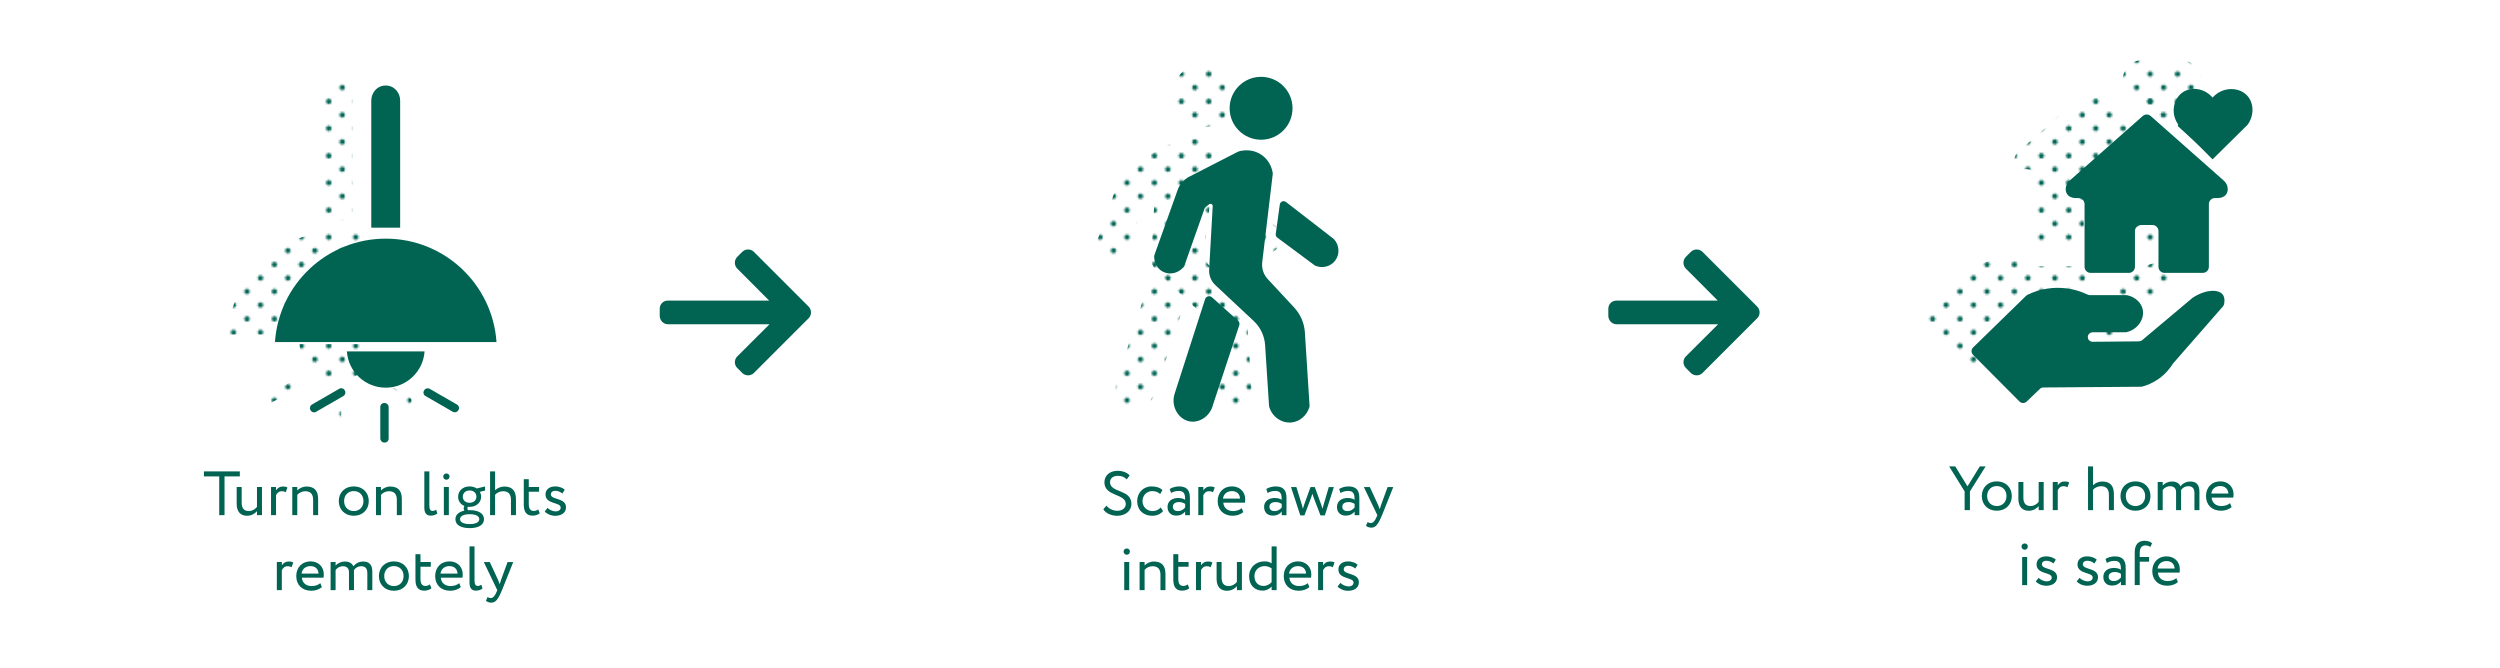<?xml version="1.0" encoding="UTF-8"?>
<svg xmlns="http://www.w3.org/2000/svg" xmlns:xlink="http://www.w3.org/1999/xlink" viewBox="0 0 1000 267">
  <defs>
    <style>
      .cls-1 {
        fill: url(#Green-2);
      }

      .cls-2 {
        fill: none;
      }

      .cls-3 {
        fill: url(#Green-3);
      }

      .cls-4 {
        fill: url(#Green-5);
      }

      .cls-5 {
        fill: url(#Green-4);
      }

      .cls-6 {
        fill: #006555;
      }

      .cls-7 {
        fill: url(#Green);
      }

      .cls-8 {
        fill: #016352;
      }
    </style>
    <pattern id="Green" x="0" y="0" width="28.8" height="28.8" patternTransform="translate(-1719.94 -2811.38) scale(.75)" patternUnits="userSpaceOnUse" viewBox="0 0 28.8 28.8">
      <g>
        <rect class="cls-2" width="28.8" height="28.8"/>
        <g>
          <path class="cls-6" d="M25.2,26.64c.8,0,1.44-.64,1.44-1.44s-.64-1.44-1.44-1.44-1.44.64-1.44,1.44.64,1.44,1.44,1.44Z"/>
          <path class="cls-6" d="M10.8,26.64c.8,0,1.44-.64,1.44-1.44s-.65-1.44-1.44-1.44-1.44.64-1.44,1.44.64,1.44,1.44,1.44Z"/>
          <path class="cls-6" d="M25.2,12.24c.8,0,1.44-.65,1.44-1.44s-.64-1.44-1.44-1.44-1.44.64-1.44,1.44.64,1.44,1.44,1.44Z"/>
          <path class="cls-6" d="M10.8,12.24c.8,0,1.44-.65,1.44-1.44s-.65-1.44-1.44-1.44-1.44.64-1.44,1.44.64,1.44,1.44,1.44Z"/>
          <path class="cls-6" d="M3.6,19.44c.79,0,1.44-.64,1.44-1.44s-.65-1.44-1.44-1.44-1.44.64-1.44,1.44.64,1.44,1.44,1.44Z"/>
          <path class="cls-6" d="M18,19.44c.79,0,1.44-.64,1.44-1.44s-.65-1.44-1.44-1.44-1.44.64-1.44,1.44.64,1.44,1.44,1.44Z"/>
          <path class="cls-6" d="M3.6,5.04c.79,0,1.44-.64,1.44-1.44s-.65-1.44-1.44-1.44-1.44.64-1.44,1.44.64,1.44,1.44,1.44Z"/>
          <path class="cls-6" d="M18,5.04c.79,0,1.44-.64,1.44-1.44s-.65-1.44-1.44-1.44-1.44.64-1.44,1.44.64,1.44,1.44,1.44Z"/>
        </g>
      </g>
    </pattern>
    <pattern id="Green-2" data-name="Green" patternTransform="translate(-1715.94 -2811.38) scale(.75)" xlink:href="#Green"/>
    <pattern id="Green-3" data-name="Green" patternTransform="translate(-1715.94 -2811.38) scale(.75)" xlink:href="#Green"/>
    <pattern id="Green-4" data-name="Green" patternTransform="translate(-1715.94 -2811.38) scale(.75)" xlink:href="#Green"/>
    <pattern id="Green-5" data-name="Green" patternTransform="translate(-1715.94 -2811.38) scale(.75)" xlink:href="#Green"/>
  </defs>
  <g id="text">
    <g>
      <path class="cls-8" d="M81.56,188.56h14.37v2h-6.12v15.5h-2.12v-15.5h-6.12v-2Z"/>
      <path class="cls-8" d="M104.79,206.06h-2v-1.6c-.78.95-2.2,1.85-3.97,1.85-2.5,0-4.15-1.5-4.15-4.8v-6.7h2v6.25c0,2.12.85,3.37,2.9,3.37,1.3,0,2.52-.77,3.22-1.67v-7.95h2v11.25Z"/>
      <path class="cls-8" d="M108.41,194.81h2v1.32c.58-.85,1.4-1.52,2.82-1.52.92,0,1.38.15,1.75.42l-.7,1.88c-.55-.33-.85-.42-1.52-.42-1.3,0-1.92.77-2.35,1.6v7.97h-2v-11.25Z"/>
      <path class="cls-8" d="M116.91,194.81h2v1.37c.77-.85,2.2-1.57,3.67-1.57,2.92,0,4.67,1.42,4.67,4.95v6.5h-2v-6.12c0-2.35-1.08-3.45-3.17-3.45-1.27,0-2.45.62-3.17,1.45v8.12h-2v-11.25Z"/>
      <path class="cls-8" d="M141.51,194.56c3.6,0,6,2.5,6,5.87s-2.4,5.87-6,5.87-6-2.5-6-5.87,2.4-5.87,6-5.87ZM141.51,204.43c2.25,0,3.87-1.6,3.87-4s-1.62-4-3.87-4-3.87,1.62-3.87,4,1.62,4,3.87,4Z"/>
      <path class="cls-8" d="M150.39,194.81h2v1.37c.77-.85,2.2-1.57,3.67-1.57,2.92,0,4.67,1.42,4.67,4.95v6.5h-2v-6.12c0-2.35-1.07-3.45-3.17-3.45-1.27,0-2.45.62-3.17,1.45v8.12h-2v-11.25Z"/>
      <path class="cls-8" d="M169.74,188.56h2v13.6c0,1.53.37,2.22,1.32,2.22.55,0,1.05-.25,1.42-.5l.45,1.53c-.6.47-1.48.85-2.65.85-1.7,0-2.55-1.03-2.55-3.2v-14.5Z"/>
      <path class="cls-8" d="M178.59,189.39c.62,0,1.22.47,1.22,1.2,0,.83-.6,1.3-1.22,1.3-.7,0-1.3-.47-1.3-1.3,0-.72.6-1.2,1.3-1.2ZM177.54,194.81h2v11.25h-2v-11.25Z"/>
      <path class="cls-8" d="M185.74,204.26c-.2-.25-.27-.6-.27-.92,0-.35.1-.7.3-.95-1.6-.65-2.52-2.05-2.52-3.7,0-2.25,1.77-4.12,4.6-4.12,1.1,0,2.07.3,2.85.82l3.3-.8.05,1.62-2.12.53c.35.57.52,1.25.52,1.95,0,2.25-1.82,4.05-4.6,4.05-.25,0-.5,0-.75-.03-.1.2-.12.43-.12.62,0,.28.08.55.23.75.22,0,.45-.02.67-.02,3.27,0,5.72,1.17,5.72,3.62s-2.45,3.57-5.72,3.57-5.72-1.12-5.72-3.57c0-1.83,1.45-2.97,3.6-3.42ZM187.86,209.63c2.32,0,3.85-.67,3.85-1.95s-1.45-2-3.85-2-3.85.75-3.85,2,1.52,1.95,3.85,1.95ZM187.84,201.11c1.57,0,2.72-.97,2.72-2.42s-1.05-2.5-2.72-2.5-2.72,1.1-2.72,2.5,1.08,2.42,2.72,2.42Z"/>
      <path class="cls-8" d="M196.04,188.56h2v7.55c.83-.85,2.25-1.5,3.67-1.5,2.92,0,4.67,1.47,4.67,5v6.45h-2v-6.17c0-2.25-1.08-3.4-3.15-3.4-1.25,0-2.5.62-3.2,1.42v8.15h-2v-17.5Z"/>
      <path class="cls-8" d="M209.51,191.69h2v3.12h4.12v1.87h-4.12v4.9c0,1.77.57,2.8,2,2.8.77,0,1.38-.32,1.77-.62l.62,1.55c-.6.5-1.62.95-2.87.95-2.52,0-3.52-1.6-3.52-4.47v-10.1Z"/>
      <path class="cls-8" d="M218.21,197.74c0-1.97,1.6-3.17,3.82-3.17,1.85,0,3.2.67,3.87,1.32l-.95,1.53c-.67-.6-1.65-1.1-2.82-1.1s-1.8.65-1.8,1.4c0,2.37,6.07,1.25,6.07,5.2,0,2.38-2.1,3.4-4.35,3.4-1.82,0-3.62-.95-4.15-1.75l1.12-1.42c.65.75,2.12,1.42,3.25,1.42,1.05,0,2-.52,2-1.55,0-2.27-6.07-1.15-6.07-5.27Z"/>
      <path class="cls-8" d="M110.74,224.81h2v1.32c.57-.85,1.4-1.52,2.82-1.52.92,0,1.37.15,1.75.42l-.7,1.88c-.55-.33-.85-.42-1.53-.42-1.3,0-1.92.77-2.35,1.6v7.97h-2v-11.25Z"/>
      <path class="cls-8" d="M128.74,234.83c-1.1,1-2.72,1.47-4.22,1.47-3.65,0-6.02-2.32-6.02-5.87,0-3.27,2.1-5.87,5.8-5.87,2.9,0,5.22,2.05,5.22,5.15,0,.55-.05,1-.12,1.35h-8.65c.17,2.12,1.72,3.37,3.92,3.37,1.45,0,2.72-.5,3.45-1.17l.62,1.58ZM120.61,229.44h6.82c-.1-1.85-1.3-3-3.25-3-2.05,0-3.35,1.28-3.57,3Z"/>
      <path class="cls-8" d="M148.93,236.06h-2v-6.82c0-1.85-.8-2.75-2.42-2.75-1.35,0-2.42.7-2.95,1.62.03.2.03.55.03.8v7.15h-2v-7.25c0-1.38-.83-2.32-2.4-2.32-1.3,0-2.37.7-2.95,1.52v8.05h-2v-11.25h2v1.42c.83-.98,2.27-1.62,3.72-1.62,1.75,0,2.97.77,3.4,1.95.8-1.15,2.25-1.95,3.95-1.95,2.07,0,3.62,1,3.62,4.07v7.37Z"/>
      <path class="cls-8" d="M157.56,224.56c3.6,0,6,2.5,6,5.87s-2.4,5.87-6,5.87-6-2.5-6-5.87,2.4-5.87,6-5.87ZM157.56,234.43c2.25,0,3.87-1.6,3.87-4s-1.62-4-3.87-4-3.87,1.62-3.87,4,1.62,4,3.87,4Z"/>
      <path class="cls-8" d="M166.19,221.69h2v3.12h4.12v1.87h-4.12v4.9c0,1.77.58,2.8,2,2.8.77,0,1.37-.32,1.77-.62l.62,1.55c-.6.5-1.62.95-2.88.95-2.52,0-3.52-1.6-3.52-4.47v-10.1Z"/>
      <path class="cls-8" d="M184.31,234.83c-1.1,1-2.72,1.47-4.22,1.47-3.65,0-6.02-2.32-6.02-5.87,0-3.27,2.1-5.87,5.8-5.87,2.9,0,5.22,2.05,5.22,5.15,0,.55-.05,1-.12,1.35h-8.65c.17,2.12,1.72,3.37,3.92,3.37,1.45,0,2.72-.5,3.45-1.17l.62,1.58ZM176.19,229.44h6.82c-.1-1.85-1.3-3-3.25-3-2.05,0-3.35,1.28-3.57,3Z"/>
      <path class="cls-8" d="M187.81,218.56h2v13.6c0,1.53.38,2.22,1.32,2.22.55,0,1.05-.25,1.42-.5l.45,1.53c-.6.47-1.47.85-2.65.85-1.7,0-2.55-1.03-2.55-3.2v-14.5Z"/>
      <path class="cls-8" d="M200.79,236.06c-1.65,4.02-2.7,5-4.3,5-.85,0-1.52-.3-2.12-.7l.65-1.52c.38.17.8.38,1.25.38.95,0,1.65-.75,2.4-2.55l.25-.6-5.4-11.25h2.4l3.3,7.15c.25.57.45,1.12.67,1.7.15-.55.33-1.12.53-1.72l2.6-7.12h2.27l-4.5,11.25Z"/>
    </g>
    <g>
      <path class="cls-8" d="M441.77,192.89c0-2.52,1.95-4.57,5.27-4.57,2.02,0,3.82.73,4.82,1.83l-1.15,1.6c-.92-.92-2.02-1.42-3.55-1.42-1.95,0-3.15,1.02-3.15,2.57,0,4.32,8.55,2.7,8.55,8.67,0,2.87-2.52,4.75-5.7,4.75-2.15,0-4.65-.97-5.52-2.62l1.23-1.45c1.02,1.35,2.85,2.07,4.32,2.07,1.82,0,3.42-.95,3.42-2.72,0-4.27-8.55-2.9-8.55-8.7Z"/>
      <path class="cls-8" d="M465.21,204.43c-.95,1.23-2.6,1.88-4.32,1.88-3.57,0-6.02-2.32-6.02-5.87,0-3.27,2.4-5.87,5.7-5.87,1.8,0,3.37.42,4.42,1.47l-.92,1.57c-.95-.87-2.05-1.17-3.22-1.17-2.02,0-3.85,1.62-3.85,4s1.82,4,4.05,4c1.35,0,2.47-.6,3.22-1.45l.95,1.45Z"/>
      <path class="cls-8" d="M467.89,195.59c1-.62,2.35-1.02,3.75-1.02,3.2,0,4.32,1.67,4.32,4.6v6.9h-1.9v-1.45c-.67.85-1.75,1.62-3.6,1.62-2.05,0-3.45-1.3-3.45-3.47,0-2.3,1.82-3.57,4.25-3.57.88,0,2.05.17,2.8.72,0-2.1-.32-3.55-2.55-3.55-1.37,0-2.2.35-3.1.82l-.52-1.6ZM474.06,202.99v-1.42c-.7-.5-1.55-.75-2.52-.75-1.2,0-2.4.55-2.4,1.85,0,1.08.73,1.77,2.02,1.77,1.47,0,2.32-.77,2.9-1.45Z"/>
      <path class="cls-8" d="M479.32,194.81h2v1.32c.58-.85,1.4-1.52,2.82-1.52.92,0,1.37.15,1.75.42l-.7,1.88c-.55-.33-.85-.42-1.52-.42-1.3,0-1.92.77-2.35,1.6v7.97h-2v-11.25Z"/>
      <path class="cls-8" d="M497.31,204.83c-1.1,1-2.72,1.47-4.22,1.47-3.65,0-6.02-2.32-6.02-5.87,0-3.27,2.1-5.87,5.8-5.87,2.9,0,5.22,2.05,5.22,5.15,0,.55-.05,1-.12,1.35h-8.65c.17,2.12,1.72,3.37,3.92,3.37,1.45,0,2.72-.5,3.45-1.17l.62,1.58ZM489.19,199.44h6.82c-.1-1.85-1.3-3-3.25-3-2.05,0-3.35,1.28-3.57,3Z"/>
      <path class="cls-8" d="M506.52,195.59c1-.62,2.35-1.02,3.75-1.02,3.2,0,4.32,1.67,4.32,4.6v6.9h-1.9v-1.45c-.67.85-1.75,1.62-3.6,1.62-2.05,0-3.45-1.3-3.45-3.47,0-2.3,1.82-3.57,4.25-3.57.88,0,2.05.17,2.8.72,0-2.1-.33-3.55-2.55-3.55-1.37,0-2.2.35-3.1.82l-.52-1.6ZM512.69,202.99v-1.42c-.7-.5-1.55-.75-2.52-.75-1.2,0-2.4.55-2.4,1.85,0,1.08.73,1.77,2.02,1.77,1.47,0,2.32-.77,2.9-1.45Z"/>
      <path class="cls-8" d="M529.94,206.16h-1.75l-2.8-7.32c-.17-.45-.3-.9-.42-1.37-.15.52-.28.97-.48,1.45l-2.72,7.25h-1.65l-3.72-11.35h2.15l2.2,7.1c.17.55.28,1.05.42,1.58.15-.5.25-.95.48-1.58l2.55-7.1h1.72l2.57,7.07c.2.52.35,1.07.53,1.62.12-.57.27-1.15.45-1.72l2.05-6.97h2.02l-3.6,11.35Z"/>
      <path class="cls-8" d="M535.67,195.59c1-.62,2.35-1.02,3.75-1.02,3.2,0,4.32,1.67,4.32,4.6v6.9h-1.9v-1.45c-.67.85-1.75,1.62-3.6,1.62-2.05,0-3.45-1.3-3.45-3.47,0-2.3,1.82-3.57,4.25-3.57.87,0,2.05.17,2.8.72,0-2.1-.33-3.55-2.55-3.55-1.38,0-2.2.35-3.1.82l-.52-1.6ZM541.84,202.99v-1.42c-.7-.5-1.55-.75-2.52-.75-1.2,0-2.4.55-2.4,1.85,0,1.08.72,1.77,2.02,1.77,1.47,0,2.33-.77,2.9-1.45Z"/>
      <path class="cls-8" d="M552.81,206.06c-1.65,4.02-2.7,5-4.3,5-.85,0-1.53-.3-2.12-.7l.65-1.52c.37.17.8.38,1.25.38.95,0,1.65-.75,2.4-2.55l.25-.6-5.4-11.25h2.4l3.3,7.15c.25.57.45,1.12.67,1.7.15-.55.33-1.12.53-1.72l2.6-7.12h2.27l-4.5,11.25Z"/>
      <path class="cls-8" d="M450.74,219.39c.62,0,1.23.47,1.23,1.2,0,.83-.6,1.3-1.23,1.3-.7,0-1.3-.47-1.3-1.3,0-.72.6-1.2,1.3-1.2ZM449.69,224.81h2v11.25h-2v-11.25Z"/>
      <path class="cls-8" d="M455.84,224.81h2v1.37c.77-.85,2.2-1.57,3.67-1.57,2.92,0,4.67,1.42,4.67,4.95v6.5h-2v-6.12c0-2.35-1.07-3.45-3.17-3.45-1.27,0-2.45.62-3.17,1.45v8.12h-2v-11.25Z"/>
      <path class="cls-8" d="M469.32,221.69h2v3.12h4.12v1.87h-4.12v4.9c0,1.77.57,2.8,2,2.8.77,0,1.37-.32,1.77-.62l.62,1.55c-.6.5-1.62.95-2.87.95-2.52,0-3.52-1.6-3.52-4.47v-10.1Z"/>
      <path class="cls-8" d="M478.39,224.81h2v1.32c.58-.85,1.4-1.52,2.82-1.52.92,0,1.37.15,1.75.42l-.7,1.88c-.55-.33-.85-.42-1.52-.42-1.3,0-1.92.77-2.35,1.6v7.97h-2v-11.25Z"/>
      <path class="cls-8" d="M496.76,236.06h-2v-1.6c-.77.95-2.2,1.85-3.97,1.85-2.5,0-4.15-1.5-4.15-4.8v-6.7h2v6.25c0,2.12.85,3.37,2.9,3.37,1.3,0,2.52-.77,3.22-1.67v-7.95h2v11.25Z"/>
      <path class="cls-8" d="M508.64,234.63c-.82.9-2.05,1.62-3.57,1.62-3.3,0-5.42-2.27-5.42-5.75s2.6-5.95,6.15-5.95c1.2,0,2.07.25,2.85.8v-6.8h2v17.5h-2v-1.42ZM508.64,232.89v-5.57c-.95-.6-1.85-.88-2.77-.88-2.22,0-4.1,1.55-4.1,4.02s1.57,3.92,3.67,3.92c1.3,0,2.5-.72,3.2-1.5Z"/>
      <path class="cls-8" d="M523.74,234.83c-1.1,1-2.72,1.47-4.22,1.47-3.65,0-6.02-2.32-6.02-5.87,0-3.27,2.1-5.87,5.8-5.87,2.9,0,5.22,2.05,5.22,5.15,0,.55-.05,1-.12,1.35h-8.65c.18,2.12,1.72,3.37,3.92,3.37,1.45,0,2.72-.5,3.45-1.17l.62,1.58ZM515.61,229.44h6.82c-.1-1.85-1.3-3-3.25-3-2.05,0-3.35,1.28-3.57,3Z"/>
      <path class="cls-8" d="M527.24,224.81h2v1.32c.58-.85,1.4-1.52,2.82-1.52.92,0,1.38.15,1.75.42l-.7,1.88c-.55-.33-.85-.42-1.52-.42-1.3,0-1.92.77-2.35,1.6v7.97h-2v-11.25Z"/>
      <path class="cls-8" d="M535.36,227.74c0-1.97,1.6-3.17,3.82-3.17,1.85,0,3.2.67,3.87,1.32l-.95,1.53c-.67-.6-1.65-1.1-2.82-1.1s-1.8.65-1.8,1.4c0,2.37,6.07,1.25,6.07,5.2,0,2.38-2.1,3.4-4.35,3.4-1.82,0-3.62-.95-4.15-1.75l1.12-1.42c.65.75,2.12,1.42,3.25,1.42,1.05,0,2-.52,2-1.55,0-2.27-6.07-1.15-6.07-5.27Z"/>
    </g>
    <g>
      <path class="cls-8" d="M787.97,196.55v7.5h-2.12v-7.5l-6.2-10h2.45l4.9,8,4.92-8h2.33l-6.27,10Z"/>
      <path class="cls-8" d="M798.72,192.55c3.6,0,6,2.5,6,5.87s-2.4,5.87-6,5.87-6-2.5-6-5.87,2.4-5.87,6-5.87ZM798.72,202.42c2.25,0,3.87-1.6,3.87-4s-1.62-4-3.87-4-3.87,1.62-3.87,4,1.62,4,3.87,4Z"/>
      <path class="cls-8" d="M817.47,204.05h-2v-1.6c-.78.95-2.2,1.85-3.97,1.85-2.5,0-4.15-1.5-4.15-4.8v-6.7h2v6.25c0,2.12.85,3.37,2.9,3.37,1.3,0,2.52-.77,3.22-1.67v-7.95h2v11.25Z"/>
      <path class="cls-8" d="M821.1,192.8h2v1.32c.58-.85,1.4-1.52,2.82-1.52.92,0,1.38.15,1.75.42l-.7,1.88c-.55-.33-.85-.42-1.52-.42-1.3,0-1.92.77-2.35,1.6v7.97h-2v-11.25Z"/>
      <path class="cls-8" d="M835.22,186.55h2v7.55c.83-.85,2.25-1.5,3.67-1.5,2.92,0,4.67,1.47,4.67,5v6.45h-2v-6.17c0-2.25-1.07-3.4-3.15-3.4-1.25,0-2.5.62-3.2,1.42v8.15h-2v-17.5Z"/>
      <path class="cls-8" d="M854.19,192.55c3.6,0,6,2.5,6,5.87s-2.4,5.87-6,5.87-6-2.5-6-5.87,2.4-5.87,6-5.87ZM854.19,202.42c2.25,0,3.87-1.6,3.87-4s-1.62-4-3.87-4-3.87,1.62-3.87,4,1.62,4,3.87,4Z"/>
      <path class="cls-8" d="M879.77,204.05h-2v-6.82c0-1.85-.8-2.75-2.42-2.75-1.35,0-2.42.7-2.95,1.62.03.2.03.55.03.8v7.15h-2v-7.25c0-1.38-.82-2.32-2.4-2.32-1.3,0-2.37.7-2.95,1.52v8.05h-2v-11.25h2v1.42c.83-.98,2.27-1.62,3.72-1.62,1.75,0,2.97.77,3.4,1.95.8-1.15,2.25-1.95,3.95-1.95,2.08,0,3.62,1,3.62,4.07v7.37Z"/>
      <path class="cls-8" d="M892.64,202.82c-1.1,1-2.72,1.47-4.22,1.47-3.65,0-6.02-2.32-6.02-5.87,0-3.27,2.1-5.87,5.8-5.87,2.9,0,5.22,2.05,5.22,5.15,0,.55-.05,1-.12,1.35h-8.65c.18,2.12,1.72,3.37,3.92,3.37,1.45,0,2.72-.5,3.45-1.17l.62,1.58ZM884.52,197.42h6.82c-.1-1.85-1.3-3-3.25-3-2.05,0-3.35,1.28-3.57,3Z"/>
      <path class="cls-8" d="M809.91,217.38c.62,0,1.22.47,1.22,1.2,0,.83-.6,1.3-1.22,1.3-.7,0-1.3-.47-1.3-1.3,0-.72.6-1.2,1.3-1.2ZM808.86,222.8h2v11.25h-2v-11.25Z"/>
      <path class="cls-8" d="M814.63,225.72c0-1.97,1.6-3.17,3.82-3.17,1.85,0,3.2.67,3.87,1.32l-.95,1.53c-.67-.6-1.65-1.1-2.82-1.1s-1.8.65-1.8,1.4c0,2.37,6.07,1.25,6.07,5.2,0,2.38-2.1,3.4-4.35,3.4-1.82,0-3.62-.95-4.15-1.75l1.12-1.42c.65.75,2.12,1.42,3.25,1.42,1.05,0,2-.52,2-1.55,0-2.27-6.07-1.15-6.07-5.27Z"/>
      <path class="cls-8" d="M831.01,225.72c0-1.97,1.6-3.17,3.82-3.17,1.85,0,3.2.67,3.87,1.32l-.95,1.53c-.67-.6-1.65-1.1-2.82-1.1s-1.8.65-1.8,1.4c0,2.37,6.07,1.25,6.07,5.2,0,2.38-2.1,3.4-4.35,3.4-1.82,0-3.62-.95-4.15-1.75l1.12-1.42c.65.75,2.12,1.42,3.25,1.42,1.05,0,2-.52,2-1.55,0-2.27-6.07-1.15-6.07-5.27Z"/>
      <path class="cls-8" d="M842.21,223.57c1-.62,2.35-1.02,3.75-1.02,3.2,0,4.32,1.67,4.32,4.6v6.9h-1.9v-1.45c-.67.85-1.75,1.62-3.6,1.62-2.05,0-3.45-1.3-3.45-3.47,0-2.3,1.82-3.57,4.25-3.57.87,0,2.05.17,2.8.72,0-2.1-.33-3.55-2.55-3.55-1.38,0-2.2.35-3.1.82l-.52-1.6ZM848.38,230.97v-1.42c-.7-.5-1.55-.75-2.52-.75-1.2,0-2.4.55-2.4,1.85,0,1.08.72,1.77,2.02,1.77,1.47,0,2.33-.77,2.9-1.45Z"/>
      <path class="cls-8" d="M853.88,220.97c0-3.12,1.45-4.67,3.95-4.67,1.35,0,2.42.45,3,1l-.7,1.52c-.47-.4-1.12-.65-1.97-.65-1.42,0-2.27.92-2.27,3.02v1.6h3.75v1.87h-3.75v9.37h-2v-13.07Z"/>
      <path class="cls-8" d="M871.15,232.82c-1.1,1-2.72,1.47-4.22,1.47-3.65,0-6.02-2.32-6.02-5.87,0-3.27,2.1-5.87,5.8-5.87,2.9,0,5.22,2.05,5.22,5.15,0,.55-.05,1-.12,1.35h-8.65c.18,2.12,1.72,3.37,3.92,3.37,1.45,0,2.72-.5,3.45-1.17l.62,1.58ZM863.03,227.42h6.82c-.1-1.85-1.3-3-3.25-3-2.05,0-3.35,1.28-3.57,3Z"/>
    </g>
  </g>
  <g id="icons_dots">
    <g>
      <path class="cls-7" d="M864.51,27.51c-3.1-3.72-8.32-4.48-11.81-2.21-4.08,2.66-5.19,9.12-1.47,13.55,4.43,4.45,8.85,8.91,13.28,13.36l14-13.83c2.75-3.76,2.54-8.72-.1-11.63-3.27-3.61-9.94-3.73-13.91.76Z"/>
      <path class="cls-7" d="M768.67,130.36l18.62,18.71c.79.79,2.06.8,2.86.03l5.29-5.08c.38-.36.88-.56,1.4-.57l39.07-.29c.18,0,.35-.02.52-.07,1.64-.45,4.02-1.32,6.49-3.06,2.94-2.08,4.72-4.48,5.68-6.02.06-.09.12-.17.19-.25l19.87-22.73c.25-.28.41-.63.48-1.01.43-2.34-.32-3.43-.55-3.73-1.68-2.17-6.7-2.18-11.96,1.22-.08.05-.16.11-.23.17-6.68,5.61-13.36,11.23-20.04,16.84-.36.3-.82.47-1.29.48l-18.47.18c-.83,0-1.63-.47-1.89-1.26-.06-.19-.1-.39-.1-.59,0-.09,0-.19.01-.28.11-.98,1.02-1.68,2.01-1.68h12.98c.16,0,.32-.02.48-.05,4.56-1.06,7.27-5.31,6.5-9.03-.57-2.75-3-5.02-6.12-5.72-.15-.03-.31-.05-.46-.05h-14.53c-.31,0-.62-.07-.9-.21-2.35-1.13-6.71-2.8-12.37-2.72-5.35.08-9.46,1.69-11.73,2.79-.19.09-.37.22-.52.37-7.08,6.9-14.16,13.8-21.24,20.7-.81.79-.82,2.1-.02,2.9Z"/>
      <g>
        <path class="cls-7" d="M836.59,34.85c.91-.8,2.25-.8,3.16,0,9.67,8.54,19.34,17.09,29,25.63,1.88,1.5,2.32,3.98,1.3,5.56-1.03,1.61-3.15,1.63-3.32,1.63h-1.29c-1.33,0-2.41,1.1-2.41,2.45v25.03c0,1.36-1.08,2.45-2.41,2.45h-15.34c-1.33,0-2.41-1.1-2.41-2.45v-14.25c0-1.36-1.08-2.45-2.41-2.45h-4.59c-1.33,0-2.41,1.1-2.41,2.45v14.25c0,1.36-1.08,2.45-2.41,2.45h-15.34c-1.33,0-2.41-1.1-2.41-2.45v-25.03c0-1.36-1.08-2.45-2.41-2.45h-1.29c-.17,0-2.29-.02-3.32-1.63-1.01-1.58-.58-4.06,1.3-5.56,9.67-8.54,19.34-17.09,29-25.63Z"/>
        <path class="cls-7" d="M850.76,39.02l13.1,11.99c.33.31.87.07.87-.38v-10.25c0-1.25-1.02-2.27-2.27-2.27h-11.35c-.47,0-.7.58-.35.9Z"/>
      </g>
    </g>
    <g>
      <circle class="cls-1" cx="481.3" cy="38.25" r="12.58"/>
      <path class="cls-3" d="M452.6,65.6l19.11-9.8c.5-.26,1.04-.44,1.59-.54,1.68-.31,5.14-.55,8.33,1.73,3.4,2.43,4.16,6.05,4.33,7.14.02.14.02.29,0,.43-1.4,11.76-2.8,23.51-4.21,35.27-.29,2.46.51,4.92,2.19,6.73l10.62,11.43c2.51,2.71,4.01,6.2,4.25,9.88l1.87,29.31c.01.19,0,.38-.06.56-.98,3.38-3.83,5.83-7.13,6.18-3.92.41-7.78-2.2-8.96-6.28-.03-.12-.05-.24-.06-.37-.52-8.09-1.05-16.18-1.57-24.28-.24-3.68-1.87-7.13-4.56-9.65l-15.34-14.35c-1.71-1.6-2.62-3.88-2.49-6.22l1.43-25.34c.04-.77-.84-1.24-1.45-.76l-1.31,1.03c-.25.19-.43.45-.54.75l-8.01,22.72c-.06.17-.15.34-.26.48-2.04,2.57-5.53,3.38-8.24,2.03-2.25-1.11-3.66-3.54-3.61-6.19,0-.18.04-.35.1-.52,3.1-8.68,6.19-17.35,9.29-26.03.83-2.32,2.51-4.24,4.7-5.36Z"/>
      <path class="cls-5" d="M461.64,113.85l10.47,9.4c.5.45.68,1.15.47,1.78l-10.52,31.85c-1.12,4.61-5.53,7.36-9.41,6.61-4.42-.85-7.66-6.11-5.86-11.27,4.04-12.54,8.08-25.09,12.12-37.63.37-1.16,1.82-1.55,2.73-.74Z"/>
      <path class="cls-4" d="M488.78,76.74l-1.62,11.79c-.08.55.16,1.11.61,1.44l14.89,11.06c.1.07.21.14.32.19,2.82,1.21,6.12.36,7.94-2.03,1.94-2.54,1.74-6.22-.51-8.61-.06-.06-.13-.12-.2-.18l-18.97-14.67c-.93-.72-2.3-.16-2.46,1.01Z"/>
    </g>
    <g>
      <path class="cls-7" d="M179.61,133.86c-1.57-23.11-20.8-41.37-44.31-41.37s-42.74,18.26-44.31,41.37h88.61Z"/>
      <path class="cls-7" d="M150.84,137.59c-.55,8.1-7.29,14.51-15.54,14.51s-14.99-6.4-15.54-14.51h31.07Z"/>
      <path class="cls-7" d="M141.09,88.09h-11.56v-50.83c0-2.92,2.04-5.59,4.93-5.97.27-.04.54-.05.81-.06.28,0,.56.02.83.05,2.91.36,4.98,3.05,4.98,5.98v50.82Z"/>
      <path class="cls-7" d="M164.41,160.98l-.13.23c-.42.73-1.36.99-2.1.56l-11.03-6.37c-.73-.42-.99-1.36-.56-2.1l.13-.23c.42-.73,1.36-.99,2.1-.56l11.03,6.37c.73.42.99,1.36.56,2.1Z"/>
      <path class="cls-7" d="M105.16,160.98l.13.23c.42.73,1.36.99,2.1.56l11.03-6.37c.73-.42.99-1.36.56-2.1l-.13-.23c-.42-.73-1.36-.99-2.1-.56l-11.03,6.37c-.73.42-.99,1.36-.56,2.1Z"/>
      <rect class="cls-7" x="133.13" y="158.23" width="3.34" height="15.81" rx="1.53" ry="1.53"/>
    </g>
  </g>
  <g id="icon_solid">
    <path class="cls-8" d="M323.42,122.61l-21.85-21.85c-.62-.62-1.46-.97-2.34-.97s-1.72.34-2.34.97l-1.98,1.98c-.62.62-.97,1.45-.97,2.34s.34,1.75.97,2.37l12.75,12.78h-40.5c-1.83,0-3.27,1.43-3.27,3.26v2.81c0,1.83,1.44,3.4,3.27,3.4h40.65l-12.89,12.85c-.62.62-.97,1.43-.97,2.32s.34,1.71.97,2.33l1.98,1.98c.62.62,1.45.96,2.34.96s1.72-.34,2.34-.97l21.85-21.85c.63-.63.97-1.46.97-2.35,0-.89-.34-1.73-.97-2.35Z"/>
    <path class="cls-8" d="M702.86,122.61l-21.85-21.85c-.62-.62-1.46-.97-2.34-.97s-1.72.34-2.34.97l-1.98,1.98c-.62.62-.97,1.45-.97,2.34s.34,1.75.97,2.37l12.75,12.78h-40.5c-1.83,0-3.27,1.43-3.27,3.26v2.81c0,1.83,1.44,3.4,3.27,3.4h40.65l-12.89,12.85c-.62.62-.97,1.43-.97,2.32s.34,1.71.97,2.33l1.98,1.98c.62.62,1.45.96,2.34.96s1.72-.34,2.34-.97l21.85-21.85c.63-.63.97-1.46.97-2.35,0-.89-.34-1.73-.97-2.35Z"/>
    <g>
      <circle class="cls-8" cx="504.43" cy="43.31" r="12.58"/>
      <path class="cls-8" d="M475.74,70.66l19.11-9.8c.5-.26,1.04-.44,1.59-.54,1.68-.31,5.14-.55,8.33,1.73,3.4,2.43,4.16,6.05,4.33,7.14.02.14.02.29,0,.43-1.4,11.76-2.8,23.51-4.21,35.27-.29,2.46.51,4.92,2.19,6.73l10.62,11.43c2.51,2.71,4.01,6.2,4.25,9.88l1.87,29.31c.01.19,0,.38-.06.56-.98,3.38-3.83,5.83-7.13,6.18-3.92.41-7.78-2.2-8.96-6.28-.03-.12-.05-.24-.06-.37-.52-8.09-1.05-16.18-1.57-24.28-.24-3.68-1.87-7.13-4.56-9.65l-15.34-14.35c-1.71-1.6-2.62-3.88-2.49-6.22l1.43-25.34c.04-.77-.84-1.24-1.45-.76l-1.31,1.03c-.25.19-.43.45-.54.75l-8.01,22.72c-.06.17-.15.34-.26.48-2.04,2.57-5.53,3.38-8.24,2.03-2.25-1.11-3.66-3.54-3.61-6.19,0-.18.04-.35.1-.52,3.1-8.68,6.19-17.35,9.29-26.03.83-2.32,2.51-4.24,4.7-5.36Z"/>
      <path class="cls-8" d="M484.77,118.91l10.47,9.4c.5.45.68,1.15.47,1.78l-10.52,31.85c-1.12,4.61-5.53,7.36-9.41,6.61-4.42-.85-7.66-6.11-5.86-11.27,4.04-12.54,8.08-25.09,12.12-37.63.37-1.16,1.82-1.55,2.73-.74Z"/>
      <path class="cls-8" d="M511.92,81.8l-1.62,11.79c-.08.55.16,1.11.61,1.44l14.89,11.06c.1.07.21.14.32.19,2.82,1.21,6.12.36,7.94-2.03,1.94-2.54,1.74-6.22-.51-8.61-.06-.06-.13-.12-.2-.18l-18.97-14.67c-.93-.72-2.3-.16-2.46,1.01Z"/>
    </g>
    <g>
      <path class="cls-8" d="M885.02,39.05c-3.1-3.72-8.32-4.48-11.81-2.21-4.08,2.66-5.19,9.12-1.47,13.55,4.43,4.45,8.85,8.91,13.28,13.36l14-13.83c2.75-3.76,2.54-8.72-.1-11.63-3.27-3.61-9.94-3.73-13.91.76Z"/>
      <path class="cls-8" d="M789.18,141.9l18.62,18.71c.79.79,2.06.8,2.86.03l5.29-5.08c.38-.36.88-.56,1.4-.57l39.07-.29c.18,0,.35-.02.52-.07,1.64-.45,4.02-1.32,6.49-3.06,2.94-2.08,4.72-4.48,5.68-6.02.06-.09.12-.17.19-.25l19.87-22.73c.25-.28.41-.63.48-1.01.43-2.34-.32-3.43-.55-3.73-1.68-2.17-6.7-2.18-11.96,1.22-.08.05-.16.11-.23.17-6.68,5.61-13.36,11.23-20.04,16.84-.36.3-.82.47-1.29.48l-18.47.18c-.83,0-1.63-.47-1.89-1.26-.06-.19-.1-.39-.1-.59,0-.09,0-.19.01-.28.11-.98,1.02-1.68,2.01-1.68h12.98c.16,0,.32-.02.48-.05,4.56-1.06,7.27-5.31,6.5-9.03-.57-2.75-3-5.02-6.12-5.72-.15-.03-.31-.05-.46-.05h-14.53c-.31,0-.62-.07-.9-.21-2.35-1.13-6.71-2.8-12.37-2.72-5.35.08-9.46,1.69-11.73,2.79-.19.09-.37.22-.52.37-7.08,6.9-14.16,13.8-21.24,20.7-.81.79-.82,2.1-.02,2.9Z"/>
      <g>
        <path class="cls-8" d="M857.11,46.4c.91-.8,2.25-.8,3.16,0,9.67,8.54,19.34,17.09,29,25.63,1.88,1.5,2.32,3.98,1.3,5.56-1.03,1.61-3.15,1.63-3.32,1.63h-1.29c-1.33,0-2.41,1.1-2.41,2.45v25.03c0,1.36-1.08,2.45-2.41,2.45h-15.34c-1.33,0-2.41-1.1-2.41-2.45v-14.25c0-1.36-1.08-2.45-2.41-2.45h-4.59c-1.33,0-2.41,1.1-2.41,2.45v14.25c0,1.36-1.08,2.45-2.41,2.45h-15.34c-1.33,0-2.41-1.1-2.41-2.45v-25.03c0-1.36-1.08-2.45-2.41-2.45h-1.29c-.17,0-2.29-.02-3.32-1.63-1.01-1.58-.58-4.06,1.3-5.56,9.67-8.54,19.34-17.09,29-25.63Z"/>
        <path class="cls-8" d="M871.27,50.56l13.1,11.99c.33.31.87.07.87-.38v-10.25c0-1.25-1.02-2.27-2.27-2.27h-11.35c-.47,0-.7.58-.35.9Z"/>
      </g>
    </g>
    <g>
      <path class="cls-8" d="M198.6,136.83c-1.57-23.11-20.8-41.37-44.31-41.37s-42.74,18.26-44.31,41.37h88.61Z"/>
      <path class="cls-8" d="M169.83,140.56c-.55,8.1-7.29,14.51-15.54,14.51s-14.99-6.4-15.54-14.51h31.07Z"/>
      <path class="cls-8" d="M160.07,91.06h-11.56v-50.83c0-2.92,2.04-5.59,4.93-5.97.27-.04.54-.05.81-.06.28,0,.56.02.83.05,2.91.36,4.98,3.05,4.98,5.98v50.82Z"/>
      <rect class="cls-8" x="174.82" y="152.22" width="3.34" height="15.81" rx="1.53" ry="1.53" transform="translate(-50.42 232.9) rotate(-60)"/>
      <rect class="cls-8" x="129.39" y="152.22" width="3.34" height="15.81" rx="1.53" ry="1.53" transform="translate(57.92 353.68) rotate(-120)"/>
      <rect class="cls-8" x="152.12" y="161.21" width="3.34" height="15.81" rx="1.53" ry="1.53"/>
    </g>
  </g>
</svg>